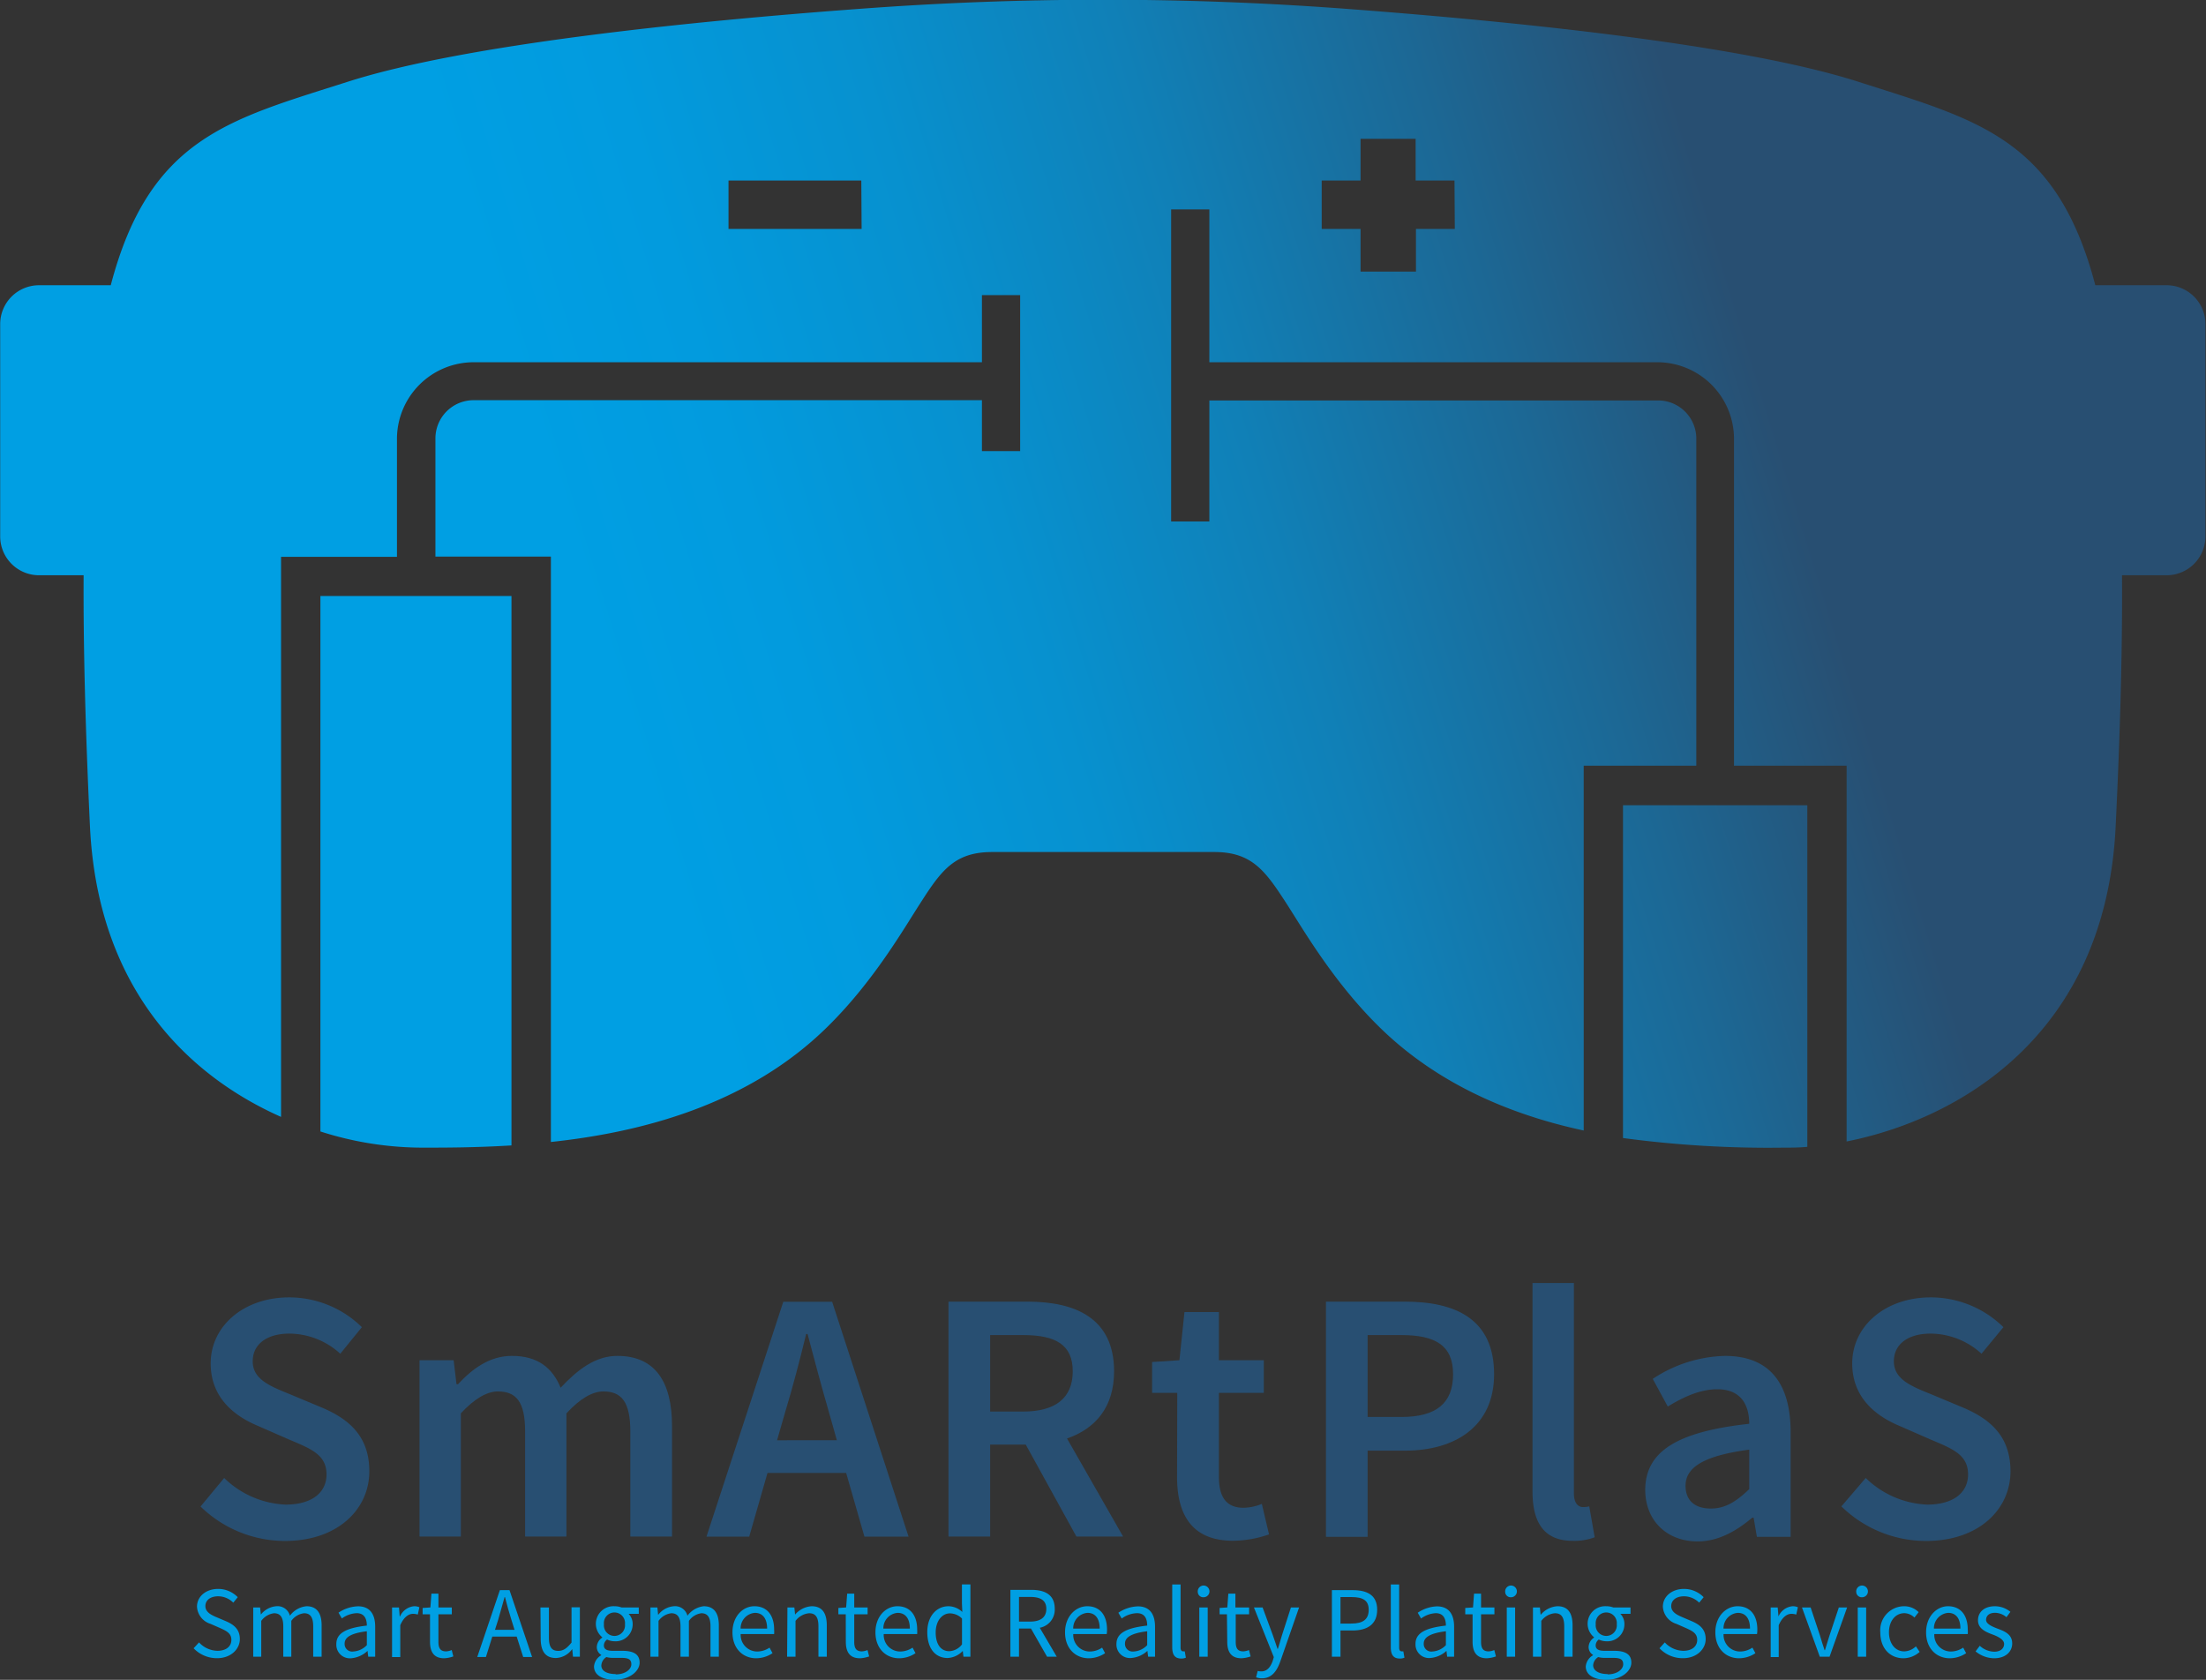 <svg id="Ebene_1" data-name="Ebene 1" xmlns="http://www.w3.org/2000/svg" xmlns:xlink="http://www.w3.org/1999/xlink" viewBox="0 0 346.38 263.78"><rect x="0" y="0" width="346.38" height="263.78" fill="#333333" stroke="none"/><defs><style>.cls-1{fill:none;stroke:#fff;stroke-miterlimit:10;}.cls-2{fill:#284f72;}.cls-3{fill:#009fe3;}.cls-4{fill:url(#Unbenannter_Verlauf_29);}.cls-5{fill:url(#Unbenannter_Verlauf_29-2);}.cls-6{fill:url(#Unbenannter_Verlauf_29-3);}</style><linearGradient id="Unbenannter_Verlauf_29" x1="87.36" y1="236.97" x2="343.36" y2="158.31" gradientUnits="userSpaceOnUse"><stop offset="0.24" stop-color="#009fe3"/><stop offset="0.35" stop-color="#029bde"/><stop offset="0.49" stop-color="#0791cf"/><stop offset="0.64" stop-color="#1080b7"/><stop offset="0.8" stop-color="#1c6895"/><stop offset="0.94" stop-color="#284f72"/></linearGradient><linearGradient id="Unbenannter_Verlauf_29-2" x1="65.12" y1="164.59" x2="321.12" y2="85.92" xlink:href="#Unbenannter_Verlauf_29"/><linearGradient id="Unbenannter_Verlauf_29-3" x1="62.97" y1="157.6" x2="318.97" y2="78.93" xlink:href="#Unbenannter_Verlauf_29"/></defs><path class="cls-1" d="M198.89,153.68" transform="translate(-25.87 -19.85)"/><path class="cls-2" d="M61.07,251.93a14.69,14.69,0,0,0,9.64,4.18c4.12,0,6.43-1.87,6.43-4.74,0-3.05-2.37-4-5.75-5.42l-5-2.19c-3.67-1.53-7.44-4.4-7.44-9.82,0-5.86,5.18-10.37,12.34-10.37a16.31,16.31,0,0,1,11.4,4.68l-3.39,4.17a11.93,11.93,0,0,0-8-3.16c-3.49,0-5.75,1.64-5.75,4.35,0,2.87,2.82,3.94,5.87,5.18l5,2.09c4.4,1.86,7.44,4.62,7.44,10,0,6-5,10.94-13.25,10.94a19,19,0,0,1-13.25-5.41Z" transform="translate(-25.87 -19.85)"/><path class="cls-2" d="M91.74,233.44H97.1l.45,3.77h.23c2.31-2.48,5-4.45,8.46-4.45,4.05,0,6.37,1.86,7.66,5,2.65-2.82,5.42-5,8.91-5,5.87,0,8.58,4,8.58,11v17.36h-6.55V244.6c0-4.57-1.35-6.26-4.23-6.26-1.74,0-3.66,1.13-5.8,3.44v19.34h-6.49V244.6c0-4.57-1.35-6.26-4.28-6.26-1.7,0-3.67,1.13-5.81,3.44v19.34H91.74Z" transform="translate(-25.87 -19.85)"/><path class="cls-2" d="M158.73,251.14H146.38l-2.87,10H136.8l12.06-36.88h7.67l12,36.88h-6.93ZM157.27,246,156,241.5c-1.13-3.89-2.26-8.12-3.33-12.18h-.22c-1,4.12-2.09,8.29-3.27,12.18l-1.3,4.51Z" transform="translate(-25.87 -19.85)"/><path class="cls-2" d="M194.88,261.12l-7.95-14.43h-5.59v14.43H174.8V224.24h12.41c7.67,0,13.59,2.71,13.59,10.94,0,5.64-2.93,9-7.39,10.55l8.8,15.39ZM181.34,241.5h5.19c5.08,0,7.78-2.14,7.78-6.32s-2.7-5.69-7.78-5.69h-5.19Z" transform="translate(-25.87 -19.85)"/><path class="cls-2" d="M210.72,238.57h-3.95v-4.85l4.29-.28.79-7.56h5.41v7.56h7.05v5.13h-7.05v13.19c0,3.27,1.24,4.85,3.89,4.85A7.92,7.92,0,0,0,224,256l1.13,4.79a17.6,17.6,0,0,1-5.64,1c-6.43,0-8.8-4.06-8.8-10Z" transform="translate(-25.87 -19.85)"/><path class="cls-2" d="M234.07,224.24h12.4c8.07,0,14,2.82,14,11.4,0,8.17-6.09,12-14,12h-5.86v13.53h-6.54Zm11.84,18.11c5.53,0,8.12-2.2,8.12-6.71s-2.76-6.15-8.12-6.15h-5.3v12.86Z" transform="translate(-25.87 -19.85)"/><path class="cls-2" d="M266.5,221.31H273v33.05c0,1.58.73,2.14,1.41,2.14a3.92,3.92,0,0,0,1-.11l.85,4.85a9,9,0,0,1-3.44.56c-4.62,0-6.32-3-6.32-7.78Z" transform="translate(-25.87 -19.85)"/><path class="cls-2" d="M300.53,243.42c0-2.94-1.29-5.42-5-5.42-2.77,0-5.36,1.24-7.79,2.71l-2.36-4.34a21.4,21.4,0,0,1,11.33-3.61c6.94,0,10.32,4.23,10.32,12v16.41h-5.3l-.51-3H301c-2.48,2.08-5.3,3.72-8.57,3.72-4.85,0-8.23-3.27-8.23-8.12C284.24,247.76,289.2,244.66,300.53,243.42Zm-6,13.31c2.26,0,4-1.13,6-3.05v-6.2c-7.49,1-10,2.93-10,5.69C290.55,255.65,292.19,256.73,294.5,256.73Z" transform="translate(-25.87 -19.85)"/><path class="cls-2" d="M318.82,251.93a14.69,14.69,0,0,0,9.64,4.18c4.12,0,6.43-1.87,6.43-4.74,0-3.05-2.37-4-5.75-5.42l-5-2.19c-3.67-1.53-7.44-4.4-7.44-9.82,0-5.86,5.18-10.37,12.35-10.37a16.3,16.3,0,0,1,11.39,4.68L337,232.42a11.92,11.92,0,0,0-8-3.16c-3.5,0-5.76,1.64-5.76,4.35,0,2.87,2.82,3.94,5.87,5.18l5,2.09c4.4,1.86,7.44,4.62,7.44,10,0,6-5,10.94-13.25,10.94A19,19,0,0,1,315,256.39Z" transform="translate(-25.87 -19.85)"/><path class="cls-3" d="M57.12,277.75A4.06,4.06,0,0,0,60,279.07c1.38,0,2.2-.69,2.2-1.72s-.77-1.4-1.76-1.85l-1.51-.66a3,3,0,0,1-2.13-2.7c0-1.6,1.41-2.79,3.32-2.79a4.27,4.27,0,0,1,3.08,1.3l-.7.86a3.36,3.36,0,0,0-2.38-1c-1.19,0-2,.59-2,1.54s.92,1.39,1.74,1.74l1.51.64c1.21.53,2.16,1.25,2.16,2.8s-1.38,3-3.59,3a5.07,5.07,0,0,1-3.67-1.56Z" transform="translate(-25.87 -19.85)"/><path class="cls-3" d="M65.63,272.26h1.08l.12,1.12h0a3.42,3.42,0,0,1,2.41-1.31,2,2,0,0,1,2.15,1.49A3.65,3.65,0,0,1,74,272.07c1.6,0,2.37,1.06,2.37,3V280H75.05v-4.75c0-1.46-.46-2.08-1.44-2.08a2.87,2.87,0,0,0-2,1.2V280H70.35v-4.75c0-1.46-.47-2.08-1.46-2.08a2.93,2.93,0,0,0-2,1.2V280H65.63Z" transform="translate(-25.87 -19.85)"/><path class="cls-3" d="M83.47,275.11c0-1-.34-1.95-1.6-1.95a4.24,4.24,0,0,0-2.32.83l-.53-.91a5.82,5.82,0,0,1,3.06-1c1.9,0,2.7,1.27,2.7,3.2V280H83.69l-.11-.92h0A4.28,4.28,0,0,1,81,280.24,2.13,2.13,0,0,1,78.68,278C78.68,276.33,80.16,275.48,83.47,275.11Zm-2.13,4.07a3.2,3.2,0,0,0,2.13-1V276c-2.61.32-3.49,1-3.49,1.95A1.19,1.19,0,0,0,81.34,279.18Z" transform="translate(-25.87 -19.85)"/><path class="cls-3" d="M87.43,272.26h1.09l.11,1.41h.05a2.68,2.68,0,0,1,2.21-1.6,1.92,1.92,0,0,1,.83.16l-.25,1.15a2.46,2.46,0,0,0-.75-.12c-.66,0-1.44.48-2,1.79v5H87.43Z" transform="translate(-25.87 -19.85)"/><path class="cls-3" d="M93.39,273.34H92.23v-1l1.22-.08.16-2.17h1.1v2.17h2.1v1.08h-2.1v4.32c0,1,.31,1.5,1.21,1.5a2.76,2.76,0,0,0,.88-.21l.25,1a4.92,4.92,0,0,1-1.44.29c-1.66,0-2.22-1.06-2.22-2.6Z" transform="translate(-25.87 -19.85)"/><path class="cls-3" d="M107,276.84h-3.83l-1,3.2h-1.36l3.55-10.5h1.51l3.55,10.5h-1.4Zm-.34-1.07-.5-1.6c-.36-1.17-.7-2.32-1-3.54h-.06c-.34,1.22-.67,2.37-1,3.54l-.51,1.6Z" transform="translate(-25.87 -19.85)"/><path class="cls-3" d="M110.73,272.26h1.33V277c0,1.46.43,2.08,1.46,2.08.8,0,1.36-.4,2.09-1.31v-5.53h1.31V280h-1.08l-.12-1.21h0a3.29,3.29,0,0,1-2.56,1.41c-1.65,0-2.39-1.06-2.39-3.05Z" transform="translate(-25.87 -19.85)"/><path class="cls-3" d="M120.27,279.77v-.06a1.43,1.43,0,0,1-.69-1.27,1.83,1.83,0,0,1,.85-1.44v-.06a2.74,2.74,0,0,1-1-2.1,2.77,2.77,0,0,1,2.93-2.77,3.15,3.15,0,0,1,1.1.19h2.71v1h-1.6a2.3,2.3,0,0,1,.64,1.6,2.67,2.67,0,0,1-2.85,2.71,2.78,2.78,0,0,1-1.17-.27,1.18,1.18,0,0,0-.5.93c0,.49.32.84,1.38.84h1.5c1.81,0,2.73.56,2.73,1.86s-1.53,2.69-3.94,2.69c-1.91,0-3.22-.75-3.22-2.1A2.24,2.24,0,0,1,120.27,279.77Zm2.27,3c1.49,0,2.46-.77,2.46-1.59s-.55-1-1.56-1h-1.35a3.69,3.69,0,0,1-1-.13,1.65,1.65,0,0,0-.8,1.32C120.28,282.19,121.13,282.72,122.54,282.72Zm1.46-7.88a1.66,1.66,0,1,0-3.3,0,1.66,1.66,0,1,0,3.3,0Z" transform="translate(-25.87 -19.85)"/><path class="cls-3" d="M128,272.26h1.09l.11,1.12h.05a3.44,3.44,0,0,1,2.42-1.31,2,2,0,0,1,2.14,1.49,3.69,3.69,0,0,1,2.56-1.49c1.6,0,2.37,1.06,2.37,3V280h-1.31v-4.75c0-1.46-.46-2.08-1.44-2.08a2.85,2.85,0,0,0-1.95,1.2V280h-1.32v-4.75c0-1.46-.46-2.08-1.45-2.08a2.92,2.92,0,0,0-2,1.2V280H128Z" transform="translate(-25.87 -19.85)"/><path class="cls-3" d="M144.32,272.07c2,0,3.1,1.43,3.1,3.65a4.87,4.87,0,0,1,0,.72h-5.25a2.6,2.6,0,0,0,2.6,2.74,3.48,3.48,0,0,0,1.93-.61l.47.87a4.68,4.68,0,0,1-2.56.8c-2.09,0-3.73-1.52-3.73-4.07S142.54,272.07,144.32,272.07Zm2,3.51c0-1.59-.71-2.47-1.92-2.47a2.43,2.43,0,0,0-2.24,2.47Z" transform="translate(-25.87 -19.85)"/><path class="cls-3" d="M149.51,272.26h1.09l.11,1.12h0a3.7,3.7,0,0,1,2.61-1.31c1.63,0,2.37,1.06,2.37,3V280h-1.31v-4.75c0-1.46-.45-2.08-1.47-2.08a3,3,0,0,0-2.13,1.2V280h-1.32Z" transform="translate(-25.87 -19.85)"/><path class="cls-3" d="M158.67,273.34h-1.16v-1l1.22-.08.16-2.17H160v2.17h2.1v1.08H160v4.32c0,1,.31,1.5,1.21,1.5a2.76,2.76,0,0,0,.88-.21l.25,1a4.92,4.92,0,0,1-1.44.29c-1.66,0-2.22-1.06-2.22-2.6Z" transform="translate(-25.87 -19.85)"/><path class="cls-3" d="M166.78,272.07c2,0,3.1,1.43,3.1,3.65a5,5,0,0,1,0,.72h-5.25a2.59,2.59,0,0,0,2.59,2.74,3.51,3.51,0,0,0,1.94-.61l.46.87a4.63,4.63,0,0,1-2.56.8c-2.08,0-3.73-1.52-3.73-4.07S165,272.07,166.78,272.07Zm1.95,3.51c0-1.59-.7-2.47-1.92-2.47a2.43,2.43,0,0,0-2.24,2.47Z" transform="translate(-25.87 -19.85)"/><path class="cls-3" d="M174.8,272.07a3.21,3.21,0,0,1,2.17.9l-.06-1.33v-3h1.33V280h-1.09l-.11-.91h0a3.53,3.53,0,0,1-2.36,1.11c-1.95,0-3.21-1.48-3.21-4.07S173,272.07,174.8,272.07Zm.12,7.06a2.64,2.64,0,0,0,2-1.07V274a2.72,2.72,0,0,0-1.89-.81c-1.25,0-2.24,1.2-2.24,3S173.56,279.13,174.92,279.13Z" transform="translate(-25.87 -19.85)"/><path class="cls-3" d="M190.28,280l-2.53-4.43h-1.88V280h-1.35v-10.5h3.3c2.13,0,3.66.77,3.66,2.95a2.88,2.88,0,0,1-2.35,3L191.8,280Zm-4.41-5.52h1.76c1.63,0,2.53-.67,2.53-2s-.9-1.87-2.53-1.87h-1.76Z" transform="translate(-25.87 -19.85)"/><path class="cls-3" d="M196.59,272.07c2,0,3.1,1.43,3.1,3.65a3.8,3.8,0,0,1-.05.72h-5.25a2.6,2.6,0,0,0,2.6,2.74,3.48,3.48,0,0,0,1.93-.61l.47.87a4.68,4.68,0,0,1-2.56.8c-2.08,0-3.73-1.52-3.73-4.07S194.81,272.07,196.59,272.07Zm1.95,3.51c0-1.59-.7-2.47-1.92-2.47a2.43,2.43,0,0,0-2.24,2.47Z" transform="translate(-25.87 -19.85)"/><path class="cls-3" d="M206,275.11c0-1-.33-1.95-1.6-1.95A4.24,4.24,0,0,0,202,274l-.53-.91a5.82,5.82,0,0,1,3.06-1c1.9,0,2.7,1.27,2.7,3.2V280h-1.08l-.12-.92h0a4.25,4.25,0,0,1-2.57,1.12,2.12,2.12,0,0,1-2.29-2.21C201.18,276.33,202.65,275.48,206,275.11Zm-2.13,4.07a3.18,3.18,0,0,0,2.13-1V276c-2.61.32-3.49,1-3.49,1.95A1.2,1.2,0,0,0,203.83,279.18Z" transform="translate(-25.87 -19.85)"/><path class="cls-3" d="M209.93,268.65h1.31v9.92c0,.42.18.58.37.58a1.21,1.21,0,0,0,.29,0l.17,1a1.74,1.74,0,0,1-.75.13c-1,0-1.39-.63-1.39-1.76Z" transform="translate(-25.87 -19.85)"/><path class="cls-3" d="M213.94,269.82a.92.92,0,1,1,.92.84A.86.86,0,0,1,213.94,269.82Zm.24,2.44h1.32V280h-1.32Z" transform="translate(-25.87 -19.85)"/><path class="cls-3" d="M218.52,273.34h-1.15v-1l1.21-.08.16-2.17h1.11v2.17H222v1.08h-2.1v4.32c0,1,.3,1.5,1.2,1.5a2.76,2.76,0,0,0,.88-.21l.26,1a5,5,0,0,1-1.44.29c-1.67,0-2.23-1.06-2.23-2.6Z" transform="translate(-25.87 -19.85)"/><path class="cls-3" d="M223.94,282.3c.88,0,1.44-.7,1.77-1.66l.17-.58-3.12-7.8h1.36l1.59,4.31c.23.67.51,1.47.75,2.19h.06c.23-.7.45-1.5.66-2.19l1.39-4.31h1.28l-2.93,8.42c-.54,1.54-1.34,2.71-2.91,2.71a2.47,2.47,0,0,1-.91-.16l.25-1A2.21,2.21,0,0,0,223.94,282.3Z" transform="translate(-25.87 -19.85)"/><path class="cls-3" d="M235,269.54h3.24c2.32,0,3.87.79,3.87,3.09s-1.58,3.25-3.87,3.25h-1.89V280H235Zm3.06,5.25c1.84,0,2.72-.67,2.72-2.16s-.91-2-2.72-2h-1.71v4.17Z" transform="translate(-25.87 -19.85)"/><path class="cls-3" d="M244.25,268.65h1.31v9.92c0,.42.18.58.37.58a1.21,1.21,0,0,0,.29,0l.17,1a1.74,1.74,0,0,1-.75.13c-1,0-1.39-.63-1.39-1.76Z" transform="translate(-25.87 -19.85)"/><path class="cls-3" d="M252.9,275.11c0-1-.33-1.95-1.6-1.95A4.24,4.24,0,0,0,249,274l-.52-.91a5.75,5.75,0,0,1,3-1c1.91,0,2.71,1.27,2.71,3.2V280h-1.09l-.11-.92h0a4.25,4.25,0,0,1-2.57,1.12,2.12,2.12,0,0,1-2.29-2.21C248.12,276.33,249.59,275.48,252.9,275.11Zm-2.12,4.07a3.18,3.18,0,0,0,2.12-1V276c-2.6.32-3.48,1-3.48,1.95A1.19,1.19,0,0,0,250.78,279.18Z" transform="translate(-25.87 -19.85)"/><path class="cls-3" d="M257.09,273.34h-1.15v-1l1.22-.08.16-2.17h1.1v2.17h2.1v1.08h-2.1v4.32c0,1,.31,1.5,1.2,1.5a2.64,2.64,0,0,0,.88-.21l.26,1a4.92,4.92,0,0,1-1.44.29c-1.66,0-2.23-1.06-2.23-2.6Z" transform="translate(-25.87 -19.85)"/><path class="cls-3" d="M262.21,269.82a.92.92,0,1,1,.92.84A.86.86,0,0,1,262.21,269.82Zm.25,2.44h1.31V280h-1.31Z" transform="translate(-25.87 -19.85)"/><path class="cls-3" d="M266.57,272.26h1.09l.11,1.12h.05a3.66,3.66,0,0,1,2.6-1.31c1.64,0,2.37,1.06,2.37,3V280h-1.31v-4.75c0-1.46-.45-2.08-1.47-2.08a3,3,0,0,0-2.13,1.2V280h-1.31Z" transform="translate(-25.87 -19.85)"/><path class="cls-3" d="M276,279.77v-.06a1.45,1.45,0,0,1-.69-1.27,1.83,1.83,0,0,1,.85-1.44v-.06a2.75,2.75,0,0,1,1.92-4.87,3.1,3.1,0,0,1,1.1.19h2.71v1h-1.6a2.25,2.25,0,0,1,.64,1.6,2.67,2.67,0,0,1-2.85,2.71,2.82,2.82,0,0,1-1.17-.27,1.17,1.17,0,0,0-.49.93c0,.49.32.84,1.37.84h1.51c1.81,0,2.72.56,2.72,1.86s-1.52,2.69-3.94,2.69c-1.9,0-3.22-.75-3.22-2.1A2.27,2.27,0,0,1,276,279.77Zm2.27,3c1.49,0,2.47-.77,2.47-1.59s-.56-1-1.57-1h-1.35a3.57,3.57,0,0,1-1-.13,1.65,1.65,0,0,0-.8,1.32C276.06,282.19,276.9,282.72,278.31,282.72Zm1.46-7.88a1.66,1.66,0,1,0-3.3,0,1.66,1.66,0,1,0,3.3,0Z" transform="translate(-25.87 -19.85)"/><path class="cls-3" d="M287.27,277.75a4.06,4.06,0,0,0,2.9,1.32c1.38,0,2.19-.69,2.19-1.72s-.77-1.4-1.76-1.85l-1.5-.66a3,3,0,0,1-2.13-2.7c0-1.6,1.41-2.79,3.31-2.79a4.29,4.29,0,0,1,3.09,1.3l-.7.86a3.38,3.38,0,0,0-2.39-1c-1.18,0-2,.59-2,1.54s.93,1.39,1.75,1.74l1.5.64c1.22.53,2.16,1.25,2.16,2.8s-1.37,3-3.58,3a5,5,0,0,1-3.67-1.56Z" transform="translate(-25.87 -19.85)"/><path class="cls-3" d="M298.7,272.07c2,0,3.1,1.43,3.1,3.65a3.8,3.8,0,0,1-.05.72H296.5a2.6,2.6,0,0,0,2.6,2.74,3.48,3.48,0,0,0,1.93-.61l.47.87a4.66,4.66,0,0,1-2.56.8c-2.08,0-3.73-1.52-3.73-4.07S296.92,272.07,298.7,272.07Zm1.95,3.51c0-1.59-.7-2.47-1.92-2.47a2.43,2.43,0,0,0-2.24,2.47Z" transform="translate(-25.87 -19.85)"/><path class="cls-3" d="M303.9,272.26H305l.12,1.41h0a2.68,2.68,0,0,1,2.21-1.6,2,2,0,0,1,.84.16l-.26,1.15a2.46,2.46,0,0,0-.75-.12c-.66,0-1.44.48-2,1.79v5H303.9Z" transform="translate(-25.87 -19.85)"/><path class="cls-3" d="M308.81,272.26h1.36l1.47,4.42c.22.77.48,1.56.72,2.29h.06c.23-.73.48-1.52.71-2.29l1.47-4.42h1.3L313.14,280h-1.53Z" transform="translate(-25.87 -19.85)"/><path class="cls-3" d="M317.33,269.82a.92.92,0,1,1,.92.84A.86.86,0,0,1,317.33,269.82Zm.24,2.44h1.32V280h-1.32Z" transform="translate(-25.87 -19.85)"/><path class="cls-3" d="M324.85,272.07a3.2,3.2,0,0,1,2.28.93l-.66.85a2.34,2.34,0,0,0-1.57-.69c-1.41,0-2.43,1.22-2.43,3s1,3,2.4,3a2.78,2.78,0,0,0,1.83-.79l.59.87a3.89,3.89,0,0,1-2.53,1c-2.07,0-3.65-1.49-3.65-4.07A3.77,3.77,0,0,1,324.85,272.07Z" transform="translate(-25.87 -19.85)"/><path class="cls-3" d="M331.74,272.07c2,0,3.1,1.43,3.1,3.65a3.8,3.8,0,0,1,0,.72h-5.25a2.6,2.6,0,0,0,2.6,2.74,3.48,3.48,0,0,0,1.93-.61l.47.87a4.68,4.68,0,0,1-2.56.8c-2.09,0-3.73-1.52-3.73-4.07S330,272.07,331.74,272.07Zm1.95,3.51c0-1.59-.71-2.47-1.92-2.47a2.43,2.43,0,0,0-2.24,2.47Z" transform="translate(-25.87 -19.85)"/><path class="cls-3" d="M336.73,278.28a3.46,3.46,0,0,0,2.28.93c1,0,1.54-.54,1.54-1.22s-.93-1.15-1.78-1.47c-1.1-.4-2.32-.93-2.32-2.24s1-2.21,2.68-2.21a3.87,3.87,0,0,1,2.41.88l-.62.84a2.84,2.84,0,0,0-1.78-.69c-1,0-1.42.52-1.42,1.12s.85,1,1.73,1.34c1.12.42,2.37.88,2.37,2.35,0,1.27-1,2.33-2.85,2.33a4.68,4.68,0,0,1-2.9-1.08Z" transform="translate(-25.87 -19.85)"/><path class="cls-4" d="M309.65,146.29H280.71v52.26a171.58,171.58,0,0,0,25.21,1.51c1.16,0,2.41,0,3.73-.13Z" transform="translate(-25.87 -19.85)"/><path class="cls-5" d="M106.18,113.44h-30v84.08a52.66,52.66,0,0,0,16,2.54c3.46,0,8.33,0,14-.35Z" transform="translate(-25.87 -19.85)"/><path class="cls-6" d="M366.16,64.64H354.87c-6.11-23.27-18.71-26-37.36-32-18.16-5.77-53-9.35-80.21-11.4a511,511,0,0,0-76.47,0c-27.23,2-62.05,5.63-80.21,11.4C62,38.6,49.37,41.37,43.26,64.64H32a6.1,6.1,0,0,0-6.1,6.09v33.36a6.1,6.1,0,0,0,6.1,6.09h7v0c-.06,11.23.28,24.29,1,39.52,1.25,25.59,15.59,39.14,30,45.53V107.29H88.2V88.73a12.05,12.05,0,0,1,12-12h79.85V66.19h6v24.5h-6v-8H100.24a6,6,0,0,0-6,6v18.56h18.13v91.92c14-1.49,31-5.75,43.54-18.2,7.24-7.16,11.89-15.33,14.53-19.4,3.21-5,5.31-7.93,11.21-7.93h34.91c5.9,0,8,3,11.21,7.93,2.64,4.07,7.29,12.24,14.53,19.4,9.33,9.24,21.08,14,32.24,16.4V140.09h17.68V88.73a6,6,0,0,0-6-6H215.76v19h-6v-49h6v24h70.38a12.05,12.05,0,0,1,12,12v51.36h17.68v59c17.27-3.42,40.63-16.41,42.24-49.39.74-15.23,1.08-28.29,1-39.52v0h7a6.1,6.1,0,0,0,6.1-6.09V70.73A6.1,6.1,0,0,0,366.16,64.64Zm-205-8.84H140.26V48.2h20.85Zm93.14,0h-6.1v6.7H239.5V55.8h-6.1V48.2h6.1V41.65h8.65V48.2h6.1Z" transform="translate(-25.87 -19.85)"/></svg>